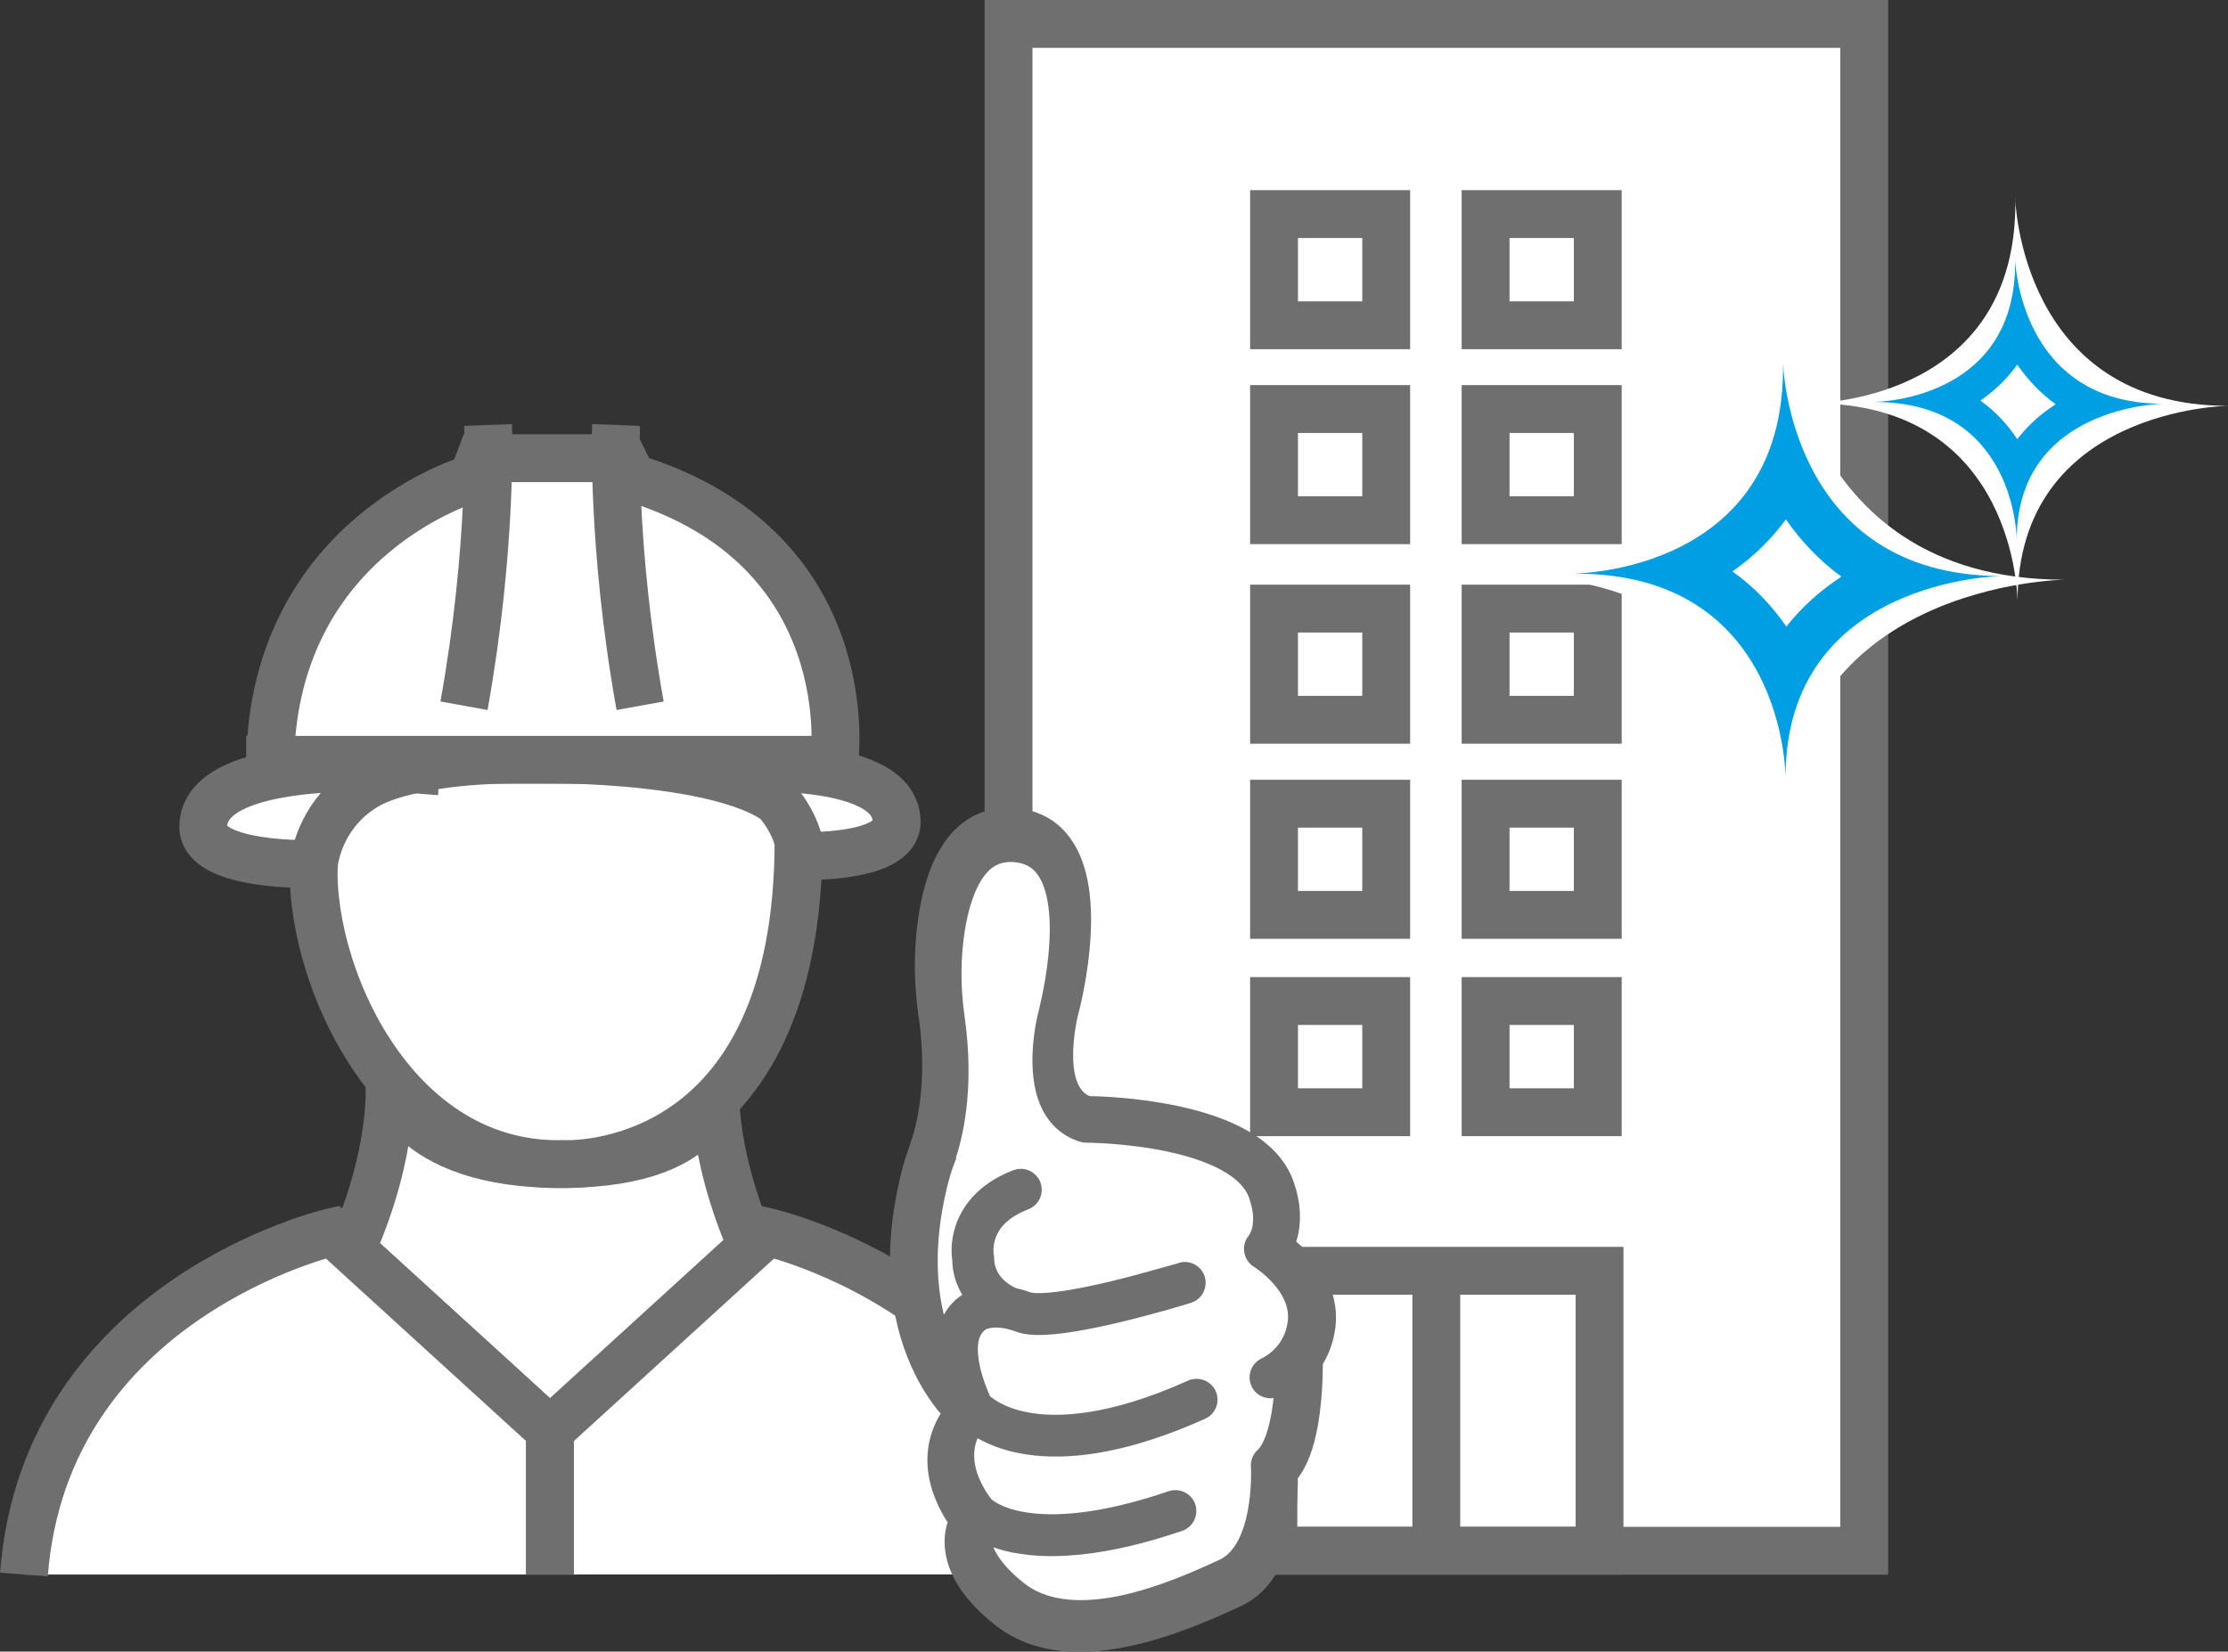<?xml version="1.0" encoding="UTF-8"?><svg xmlns="http://www.w3.org/2000/svg" viewBox="0 0 139.64 103.53"><rect x="0" y="0" width="139.64" height="103.53" fill="#333333" stroke="none"/><defs><style>.cls-1{fill:none;}.cls-1,.cls-2,.cls-3,.cls-4{stroke:#706f6f;stroke-miterlimit:10;}.cls-1,.cls-4{stroke-width:3px;}.cls-5{fill:#009fe3;}.cls-6,.cls-2,.cls-4{fill:#fff;}.cls-3{fill:#706f6f;}</style></defs><g id="Ebene_8"><rect class="cls-4" x="63.21" y="1.5" width="53.63" height="95.71"/><rect class="cls-1" x="79.81" y="79.66" width="20.44" height="17.55"/><rect class="cls-1" x="79.85" y="50.38" width="7.03" height="6.97"/><rect class="cls-1" x="93.11" y="50.38" width="7.03" height="6.97"/><rect class="cls-1" x="79.85" y="38.15" width="7.03" height="6.97"/><rect class="cls-1" x="93.11" y="38.15" width="7.03" height="6.97"/><rect class="cls-1" x="79.85" y="25.64" width="7.03" height="6.97"/><rect class="cls-1" x="93.11" y="25.64" width="7.03" height="6.97"/><rect class="cls-1" x="79.85" y="13.42" width="7.03" height="6.97"/><rect class="cls-1" x="93.11" y="13.42" width="7.03" height="6.97"/><rect class="cls-1" x="79.85" y="62.75" width="7.03" height="6.97"/><rect class="cls-1" x="93.11" y="62.75" width="7.03" height="6.97"/><line class="cls-1" x1="90.02" y1="79.66" x2="90.02" y2="97.21"/></g><g id="Bauarbeiter"><g><path class="cls-4" d="m24.39,67.61s.47,4.31-2.37,10.72l12.45,11.35,12.75-11.35c-2.84-6.41-2.37-10.72-2.37-10.72,0,0,.53,5.29-9.52,5.36-10.05.07-10.94-5.36-10.94-5.36"/><path class="cls-4" d="m34.47,98.7v-9.03l-13.64-12.44S2.83,81.36,1.5,98.7"/><path class="cls-4" d="m34.47,98.7v-9.03l13.64-12.44s18.01,4.12,19.34,21.46"/><path class="cls-4" d="m34.47,47.6c-5.48-.1-13.86.33-14.68,5.35-1.05,6.42,4.15,20.31,15.54,20.02,0,0,14.83.83,14.72-20.54-.03-4.92-15.58-4.83-15.58-4.83Z"/><g><path class="cls-4" d="m16.93,47.63h35.37s1.74-13.29-12.68-17.68l-.61-1.23h-8.91l-.48,1.27s-12.39,3.5-12.69,17.64Z"/><path class="cls-1" d="m30.59,26.64s.29,7.63-1.51,17.6"/><path class="cls-1" d="m38.61,26.64s-.29,7.63,1.51,17.6"/></g><g><path class="cls-4" d="m26,48.22s-13.25-1.09-13.26,3.61c0,2.54,6.93,2.33,6.93,2.33,0,0,.43-5.01,6.33-5.95Z"/><path class="cls-4" d="m44.82,48.21s11.36-1,11.38,3.31c0,2.32-5.95,2.14-5.95,2.14,0,0-.37-4.58-5.43-5.44Z"/></g></g></g><g id="Daumen_hoch"><g><polygon class="cls-2" points="58.06 63.56 58.71 56.62 61.69 52.07 64.83 52.07 66.84 54.13 67.38 58.41 66.35 64.2 66.46 68.54 67.86 70.17 73.23 70.87 79.03 72.66 80 76.56 80.22 78.62 82.33 81.49 81.57 85.5 81.03 89.51 80.27 92.17 80 94.01 79.52 97.1 77.19 99.64 71.44 101.87 67.27 101.92 62.99 101 61.09 98.78 60.39 96.18 60.87 95.15 59.84 93.09 59.74 90.81 60.82 87.45 58.87 84.2 56.86 78.78 58.44 70.54 59.25 66.53 58.06 63.56"/><path class="cls-3" d="m59.36,72.7c-.22.58-.38,1.14-.51,1.69-.87,3.63-.76,6.98.32,9.73.13-1.4.82-2.17,1.49-2.59.06-.04.18-.11.38-.19-.55-.69-.85-1.51-.86-2.4-.04-.27-.12-1.04.19-1.95.33-.99,1.17-2.34,3.32-3.17.42-.16.89.05,1.05.47.16.42-.05.89-.47,1.05-1.22.47-2.01,1.17-2.34,2.09-.24.66-.15,1.23-.14,1.28.01.06.02.1.02.16,0,1.58,1.44,2.24,1.7,2.35.28.06.57.14.89.26.24.09,1.32.29,5.33-.67,2.24-.54,4.26-1.17,4.28-1.17.43-.13.88.1,1.02.53.13.43-.1.88-.53,1.02-.08.03-2.09.65-4.38,1.2-4.32,1.03-5.65.85-6.28.61-1.43-.53-2.18-.16-2.28-.11,0,0,0,0-.02.01-.7.44-.91,1.36-.64,2.73.2.99.6,1.89.73,2.18.21.21,1.02.9,2.71,1.22,1.87.35,5.18.29,10.33-2.03.41-.18.89,0,1.07.41.18.41,0,.89-.41,1.07-4.63,2.08-8,2.5-10.35,2.27-1.94-.19-3.19-.81-3.91-1.31-.55.9-.66,1.9-.32,3,.35,1.09,1.02,1.88,1.03,1.89,0,0,0,0,0,0,0,0,0,0,0,0,.02.03,2.66,2.68,11.63-.38.42-.14.89.08,1.03.51.14.42-.08.89-.51,1.03-2.28.78-4.38,1.27-6.24,1.46-1.09.11-2.1.13-3.03.04-.37-.04-.72-.09-1.06-.15-.87-.17-1.53-.43-2.01-.68-.02.74.36,1.94,2.25,3.45,1.48,1.19,3.65,1.49,6.45.91,2.53-.53,5.01-1.67,6.35-2.29,1.28-.59,1.83-2.21,2.06-3.47.28-1.49.2-2.84.2-2.85-.02-.25.08-.49.27-.66.25-.23.72-.87,1.02-2.62.1-.59.16-1.2.2-1.78-.14.09-.28.16-.4.22-.4.2-.89.04-1.09-.36-.2-.4-.04-.89.36-1.09.37-.18.89-.52,1.3-1.08.02-.03.03-.05.05-.07.29-.42.49-.91.58-1.47.39-2.32-2.3-3.99-2.33-4.01-.2-.12-.33-.31-.38-.54-.04-.23,0-.46.15-.64.76-1.02.23-2.56.21-2.62,0-.02-.02-.04-.02-.07-.53-1.97-3.32-2.95-5.58-3.43-2.61-.55-5.13-.56-5.15-.56-.08,0-.16-.01-.23-.03-.94-.28-1.68-.92-2.12-1.85-.33-.68-.5-1.53-.53-2.53-.04-1.61.33-3.07.35-3.13,0,0,0,0,0-.01,0-.02.44-1.63.64-3.59.25-2.48,0-4.35-.73-5.41-.42-.61-1.01-.95-1.81-1.03-1.15-.11-2,.36-2.66,1.49-.55.94-.94,2.32-1.13,4.01-.17,1.53-.14,3.12.09,4.73.67,4.69-.21,7.79-.62,8.9h0Zm-1.85-.81c.38-1.03,1.19-3.89.55-8.33-.26-1.79-.29-3.56-.1-5.28.22-2,.69-3.6,1.38-4.78,1-1.71,2.5-2.52,4.33-2.34,1.32.13,2.35.72,3.07,1.77.99,1.43,1.34,3.68,1.04,6.67-.21,2.1-.67,3.8-.71,3.95-.02.08-.34,1.4-.31,2.78.04,1.58.52,2.55,1.43,2.88.59,0,2.96.07,5.48.6,1.71.36,3.14.86,4.25,1.49,1.48.84,2.41,1.92,2.77,3.21.1.29.61,1.95-.04,3.48.33.26.73.61,1.12,1.06,1.17,1.33,1.65,2.82,1.4,4.3-.12.74-.38,1.42-.76,2.01,0,1.03-.06,2.45-.28,3.77-.26,1.54-.68,2.64-1.29,3.36.01.57,0,1.7-.23,2.94-.19,1.04-.5,1.95-.9,2.69-.54,1-1.27,1.71-2.17,2.12-1.43.66-4.09,1.88-6.88,2.47-1.46.31-2.79.4-3.99.29-1.58-.15-2.92-.67-4.02-1.55-1.86-1.48-2.84-3.02-2.94-4.57-.04-.64.09-1.16.24-1.52-.3-.43-.73-1.14-1.02-2.01-.57-1.73-.34-3.37.65-4.78-.54-.59-1.35-1.63-2.03-3.17-.64-1.45-1.05-3.05-1.2-4.76-.19-2.11,0-4.4.57-6.79.15-.63.34-1.27.59-1.93h0Z"/></g></g><g id="Glanz"><g><path class="cls-6" d="m111.78,45.31c-1.43-3.51-4.12-7.37-9.21-9.34,2.03-.83,4.15-2.06,5.96-3.9,1.51-1.54,2.66-3.34,3.43-5.38,1.53,3.68,4.36,7.74,9.61,9.8-3.69,1.4-7.72,4-9.79,8.82Z"/><path class="cls-6" d="m111.95,30.11c1.33,2.23,3.28,4.56,6.12,6.32-2.21,1.23-4.49,3.02-6.23,5.61-1.31-2.25-3.19-4.45-5.88-6.09,1.26-.75,2.5-1.68,3.62-2.83.91-.92,1.69-1.93,2.36-3.02m-.28-11.08c.3,17.06-16.86,17.12-17.12,17.12,0,0,0,0,0,0h0c.11.01.21.01.32.01,17.01,0,17.01,16.51,17.01,16.51,0-16.11,17.52-16.32,17.52-16.32-17.33,0-17.73-17.33-17.73-17.33h0Z"/></g><g><path class="cls-6" d="m126.37,32.52c-1.05-2.75-3.14-5.87-7.25-7.36,3.05-1.19,6.01-3.46,7.38-7.37,1.13,2.9,3.34,6.2,7.61,7.75-2.91,1.04-6.18,3.06-7.74,6.98Z"/><path class="cls-6" d="m126.5,20.26c1.15,2.02,2.81,3.9,5.14,5.24-1.86.96-3.82,2.44-5.23,4.72-1.03-1.89-2.57-3.75-4.89-5.07,1.95-1.1,3.73-2.68,4.99-4.89m-.2-7.85c.22,12.36-11.74,12.86-12.8,12.87.04,0,.09,0,.13,0,12.81,0,12.81,12.43,12.81,12.43,0-12.11,13.19-12.27,13.19-12.27-13.03,0-13.34-13.03-13.34-13.03h0Zm-12.8,12.87s-.06,0-.09,0h.01s0,0,0,0c0,0,.03,0,.07,0h0Z"/></g><g><path class="cls-6" d="m111.83,42.2c-1.11-2.41-3.01-4.91-6.26-6.39,1.37-.64,2.76-1.53,3.98-2.77,1.01-1.03,1.82-2.21,2.42-3.53,1.18,2.52,3.18,5.15,6.52,6.7-2.51,1.09-5.11,2.92-6.66,5.98Z"/><path class="cls-5" d="m111.93,32.56c.92,1.32,2.06,2.55,3.48,3.59-1.35.88-2.51,1.93-3.45,3.13-.88-1.28-1.99-2.47-3.38-3.46.71-.49,1.39-1.06,2.04-1.72.48-.49.91-1,1.31-1.54m-.18-9.83c.23,13.18-13.03,13.23-13.23,13.23,0,0,0,0,0,0h0c.08,0,.16,0,.25,0,13.14,0,13.14,12.76,13.14,12.76,0-12.45,13.54-12.61,13.54-12.61-13.39,0-13.7-13.39-13.7-13.39h0Z"/></g><g><path class="cls-6" d="m126.37,29.49c-.75-1.64-2.04-3.35-4.25-4.37,1.76-.83,3.4-2.19,4.35-4.31.8,1.71,2.14,3.5,4.41,4.56-1.78.79-3.48,2.09-4.5,4.12Z"/><path class="cls-5" d="m126.44,22.87c.63.91,1.42,1.76,2.4,2.47-.95.61-1.76,1.35-2.41,2.19-.58-.88-1.33-1.72-2.31-2.42.81-.56,1.62-1.29,2.31-2.25m-.13-6.61c.15,8.59-8.16,8.94-8.9,8.95.03,0,.06,0,.09,0,8.9,0,8.91,8.64,8.91,8.64,0-8.42,9.17-8.53,9.17-8.53-9.06,0-9.27-9.06-9.27-9.06h0Zm-8.9,8.95s-.04,0-.06,0h0s0,0,0,0c0,0,.02,0,.05,0h0Z"/></g></g></svg>